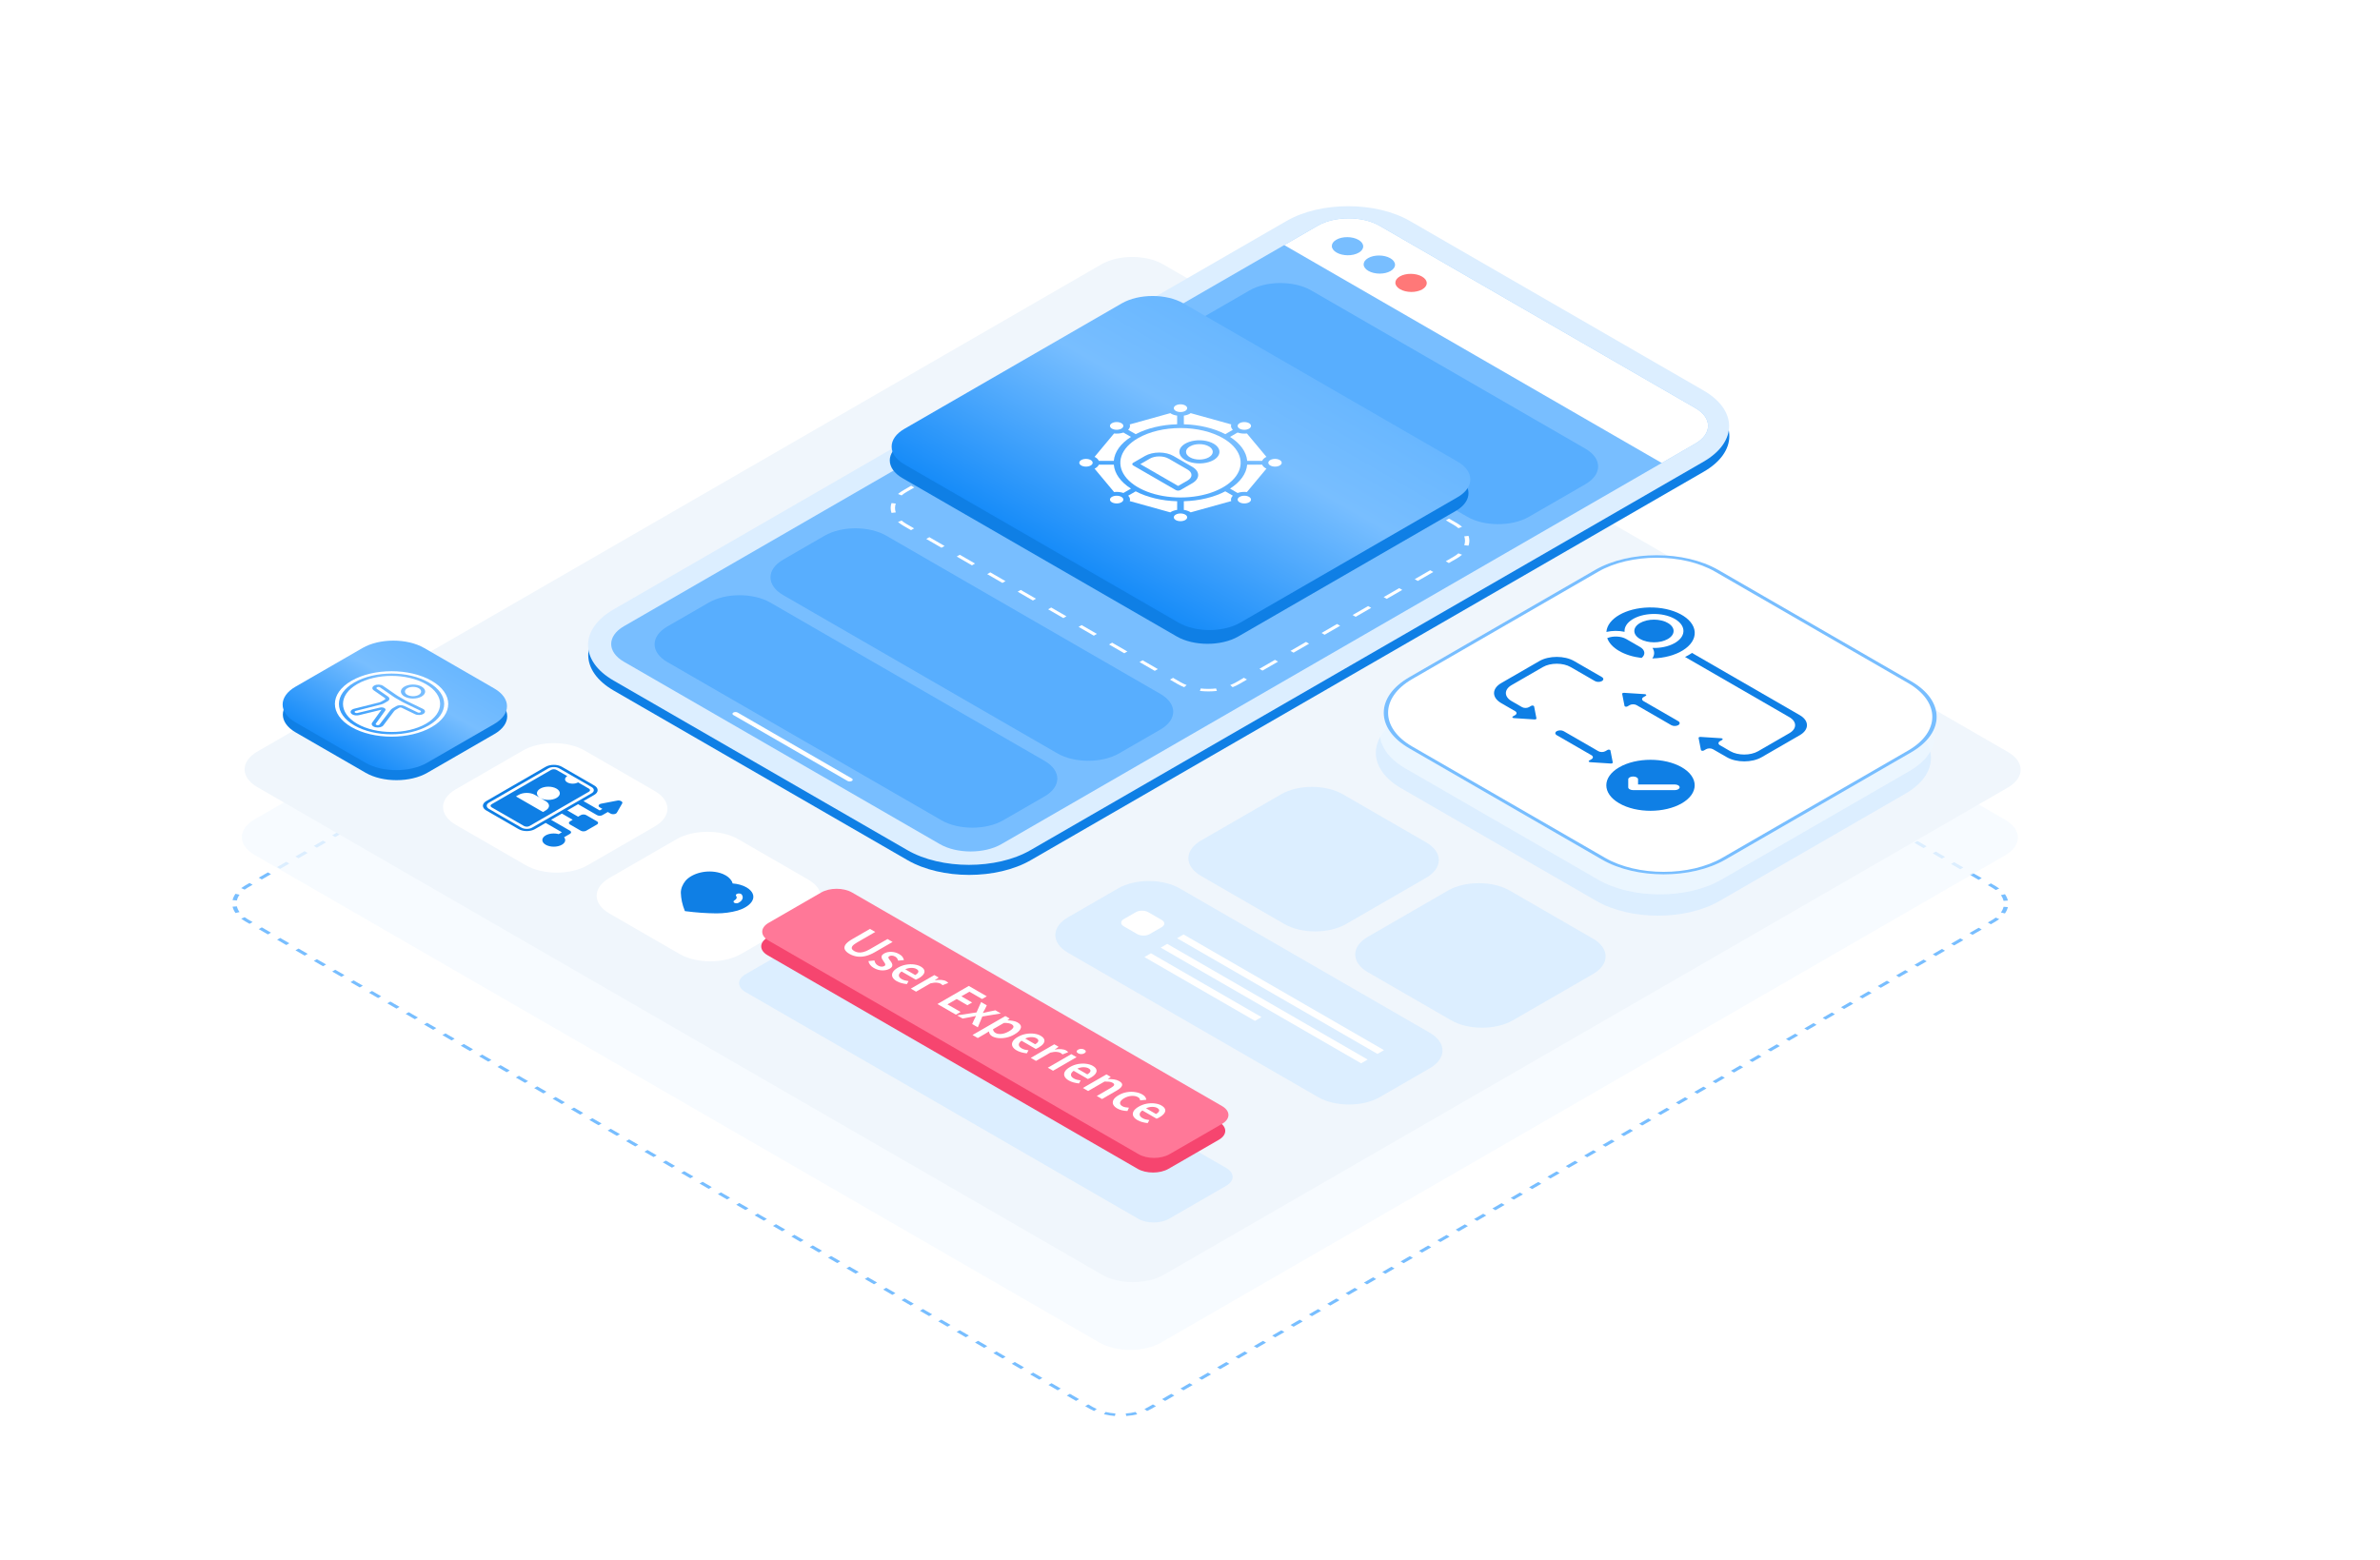 <?xml version="1.0" encoding="UTF-8"?> <svg xmlns="http://www.w3.org/2000/svg" width="360" height="236" viewBox="0 0 360 236" fill="none"><path d="M174.159 213.146C171.586 214.632 167.414 214.632 164.841 213.146L37.052 139.367C34.479 137.882 34.479 135.473 37.052 133.987L164.731 60.272C167.304 58.786 171.477 58.786 174.05 60.272L301.838 134.05C304.411 135.536 304.411 137.945 301.838 139.431L174.159 213.146Z" fill="white" fill-opacity="0.3"></path><path fill-rule="evenodd" clip-rule="evenodd" d="M302.407 134.424L301.885 134.656C301.729 134.539 301.558 134.427 301.372 134.319L300.678 133.918L301.144 133.649L301.838 134.05C302.044 134.169 302.234 134.295 302.407 134.424ZM174.744 60.673L174.278 60.942L173.584 60.541C173.398 60.433 173.203 60.335 173 60.245L173.402 59.943C173.627 60.043 173.844 60.153 174.05 60.272L174.744 60.673ZM171.913 59.446L171.661 59.798C171.179 59.683 170.676 59.606 170.165 59.567L170.251 59.19C170.818 59.233 171.377 59.318 171.913 59.446ZM168.53 59.19L168.616 59.567C168.105 59.606 167.602 59.683 167.12 59.798L166.868 59.446C167.404 59.318 167.963 59.233 168.53 59.19ZM37.746 133.587L38.212 133.856L37.518 134.256C37.332 134.364 37.161 134.476 37.005 134.593L36.483 134.361C36.656 134.231 36.846 134.106 37.052 133.987L37.746 133.587ZM35.622 135.221L36.231 135.366C36.032 135.645 35.899 135.935 35.832 136.23L35.178 136.181C35.253 135.853 35.401 135.53 35.622 135.221ZM35.178 137.174L35.832 137.124C35.899 137.419 36.032 137.71 36.231 137.988L35.622 138.133C35.401 137.824 35.253 137.501 35.178 137.174ZM164.146 212.745L164.841 213.146C165.047 213.265 165.263 213.374 165.489 213.474L165.89 213.173C165.688 213.083 165.493 212.984 165.307 212.877L164.612 212.476L164.146 212.745ZM166.978 213.971L167.23 213.62C167.712 213.735 168.215 213.812 168.725 213.851L168.64 214.228C168.073 214.185 167.514 214.099 166.978 213.971ZM170.36 214.228L170.275 213.851C170.785 213.812 171.288 213.735 171.77 213.62L172.022 213.971C171.486 214.099 170.927 214.185 170.36 214.228ZM301.144 139.831L300.678 139.562L301.372 139.162C301.558 139.054 301.729 138.941 301.885 138.824L302.407 139.056C302.234 139.186 302.044 139.311 301.838 139.431L301.144 139.831ZM303.268 138.197L302.659 138.051C302.859 137.773 302.992 137.482 303.059 137.188L303.712 137.237C303.638 137.564 303.49 137.887 303.268 138.197ZM303.268 135.284L302.659 135.43C302.859 135.708 302.992 135.998 303.059 136.293L303.712 136.244C303.638 135.916 303.49 135.594 303.268 135.284ZM299.756 140.632L299.29 140.363L297.903 141.165L298.369 141.434L299.756 140.632ZM296.981 142.235L296.515 141.966L295.127 142.767L295.593 143.036L296.981 142.235ZM294.205 143.837L293.739 143.568L292.351 144.37L292.817 144.639L294.205 143.837ZM291.429 145.44L290.964 145.171L289.576 145.972L290.042 146.241L291.429 145.44ZM288.654 147.042L288.188 146.773L286.8 147.575L287.266 147.844L288.654 147.042ZM285.878 148.645L285.412 148.376L284.024 149.177L284.49 149.446L285.878 148.645ZM283.103 150.247L282.637 149.978L281.249 150.78L281.715 151.049L283.103 150.247ZM280.327 151.85L279.861 151.581L278.473 152.382L278.939 152.651L280.327 151.85ZM277.551 153.452L277.085 153.183L275.698 153.985L276.164 154.254L277.551 153.452ZM274.776 155.055L274.31 154.786L272.922 155.587L273.388 155.856L274.776 155.055ZM272 156.657L271.534 156.388L270.146 157.19L270.612 157.459L272 156.657ZM269.224 158.26L268.759 157.991L267.371 158.792L267.837 159.061L269.224 158.26ZM266.449 159.862L265.983 159.593L264.595 160.395L265.061 160.664L266.449 159.862ZM263.673 161.465L263.207 161.196L261.819 161.997L262.285 162.266L263.673 161.465ZM260.898 163.068L260.432 162.799L259.044 163.6L259.51 163.869L260.898 163.068ZM258.122 164.67L257.656 164.401L256.268 165.202L256.734 165.471L258.122 164.67ZM255.346 166.273L254.88 166.004L253.493 166.805L253.959 167.074L255.346 166.273ZM252.571 167.875L252.105 167.606L250.717 168.407L251.183 168.676L252.571 167.875ZM249.795 169.478L249.329 169.209L247.941 170.01L248.407 170.279L249.795 169.478ZM247.019 171.08L246.554 170.811L245.166 171.612L245.632 171.881L247.019 171.08ZM244.244 172.683L243.778 172.414L242.39 173.215L242.856 173.484L244.244 172.683ZM241.468 174.285L241.002 174.016L239.614 174.817L240.08 175.086L241.468 174.285ZM238.693 175.888L238.227 175.619L236.839 176.42L237.305 176.689L238.693 175.888ZM235.917 177.49L235.451 177.221L234.063 178.022L234.529 178.291L235.917 177.49ZM233.141 179.093L232.675 178.824L231.288 179.625L231.754 179.894L233.141 179.093ZM230.366 180.695L229.9 180.426L228.512 181.227L228.978 181.496L230.366 180.695ZM227.59 182.298L227.124 182.029L225.736 182.83L226.202 183.099L227.59 182.298ZM224.814 183.9L224.349 183.631L222.961 184.432L223.427 184.701L224.814 183.9ZM222.039 185.503L221.573 185.234L220.185 186.035L220.651 186.304L222.039 185.503ZM219.263 187.105L218.797 186.836L217.409 187.637L217.875 187.906L219.263 187.105ZM216.488 188.708L216.022 188.439L214.634 189.24L215.1 189.509L216.488 188.708ZM213.712 190.31L213.246 190.041L211.858 190.842L212.324 191.111L213.712 190.31ZM210.936 191.913L210.47 191.644L209.083 192.445L209.548 192.714L210.936 191.913ZM208.161 193.515L207.695 193.246L206.307 194.047L206.773 194.316L208.161 193.515ZM205.385 195.118L204.919 194.849L203.531 195.65L203.997 195.919L205.385 195.118ZM202.609 196.72L202.143 196.451L200.756 197.252L201.222 197.521L202.609 196.72ZM199.834 198.323L199.368 198.054L197.98 198.855L198.446 199.124L199.834 198.323ZM197.058 199.925L196.592 199.656L195.204 200.457L195.67 200.726L197.058 199.925ZM194.283 201.528L193.817 201.259L192.429 202.06L192.895 202.329L194.283 201.528ZM191.507 203.13L191.041 202.861L189.653 203.662L190.119 203.931L191.507 203.13ZM188.731 204.733L188.265 204.464L186.878 205.265L187.343 205.534L188.731 204.733ZM185.956 206.335L185.49 206.066L184.102 206.868L184.568 207.137L185.956 206.335ZM183.18 207.938L182.714 207.669L181.326 208.47L181.792 208.739L183.18 207.938ZM180.404 209.54L179.938 209.271L178.551 210.073L179.017 210.342L180.404 209.54ZM177.629 211.143L177.163 210.874L175.775 211.675L176.241 211.944L177.629 211.143ZM174.853 212.745L174.387 212.476L173.693 212.877C173.507 212.984 173.312 213.083 173.11 213.173L173.511 213.474C173.737 213.374 173.953 213.265 174.159 213.146L174.853 212.745ZM162.757 211.943L163.223 211.674L161.834 210.872L161.368 211.141L162.757 211.943ZM159.979 210.339L160.445 210.07L159.056 209.268L158.59 209.537L159.979 210.339ZM157.201 208.735L157.667 208.466L156.278 207.664L155.812 207.933L157.201 208.735ZM154.423 207.131L154.889 206.862L153.5 206.06L153.034 206.329L154.423 207.131ZM151.645 205.527L152.111 205.258L150.722 204.456L150.256 204.725L151.645 205.527ZM148.867 203.924L149.333 203.655L147.944 202.853L147.478 203.122L148.867 203.924ZM146.089 202.32L146.555 202.051L145.166 201.249L144.7 201.518L146.089 202.32ZM143.311 200.716L143.777 200.447L142.388 199.645L141.922 199.914L143.311 200.716ZM140.533 199.112L140.999 198.843L139.61 198.041L139.144 198.31L140.533 199.112ZM137.755 197.508L138.221 197.239L136.832 196.437L136.366 196.706L137.755 197.508ZM134.977 195.904L135.443 195.635L134.054 194.833L133.588 195.102L134.977 195.904ZM132.199 194.3L132.665 194.031L131.276 193.229L130.81 193.498L132.199 194.3ZM129.421 192.696L129.887 192.427L128.498 191.625L128.032 191.894L129.421 192.696ZM126.643 191.092L127.109 190.823L125.72 190.022L125.254 190.291L126.643 191.092ZM123.865 189.489L124.331 189.22L122.942 188.418L122.476 188.687L123.865 189.489ZM121.087 187.885L121.553 187.616L120.164 186.814L119.698 187.083L121.087 187.885ZM118.309 186.281L118.775 186.012L117.386 185.21L116.92 185.479L118.309 186.281ZM115.531 184.677L115.997 184.408L114.608 183.606L114.142 183.875L115.531 184.677ZM112.753 183.073L113.219 182.804L111.83 182.002L111.364 182.271L112.753 183.073ZM109.975 181.469L110.441 181.2L109.052 180.398L108.586 180.667L109.975 181.469ZM107.197 179.865L107.663 179.596L106.274 178.794L105.808 179.063L107.197 179.865ZM104.419 178.261L104.885 177.992L103.496 177.19L103.03 177.459L104.419 178.261ZM101.641 176.658L102.107 176.389L100.718 175.587L100.252 175.856L101.641 176.658ZM98.863 175.054L99.329 174.785L97.94 173.983L97.474 174.252L98.863 175.054ZM96.085 173.45L96.551 173.181L95.162 172.379L94.696 172.648L96.085 173.45ZM93.307 171.846L93.773 171.577L92.384 170.775L91.918 171.044L93.307 171.846ZM90.529 170.242L90.995 169.973L89.606 169.171L89.14 169.44L90.529 170.242ZM87.751 168.638L88.217 168.369L86.828 167.567L86.362 167.836L87.751 168.638ZM84.973 167.034L85.439 166.765L84.05 165.963L83.584 166.232L84.973 167.034ZM82.195 165.43L82.661 165.161L81.272 164.359L80.806 164.628L82.195 165.43ZM79.417 163.826L79.883 163.557L78.494 162.756L78.028 163.025L79.417 163.826ZM76.639 162.223L77.105 161.954L75.716 161.152L75.25 161.421L76.639 162.223ZM73.861 160.619L74.327 160.35L72.938 159.548L72.472 159.817L73.861 160.619ZM71.083 159.015L71.549 158.746L70.16 157.944L69.694 158.213L71.083 159.015ZM68.305 157.411L68.771 157.142L67.382 156.34L66.916 156.609L68.305 157.411ZM65.527 155.807L65.993 155.538L64.604 154.736L64.138 155.005L65.527 155.807ZM62.749 154.203L63.215 153.934L61.826 153.132L61.36 153.401L62.749 154.203ZM59.971 152.599L60.437 152.33L59.048 151.528L58.582 151.797L59.971 152.599ZM57.193 150.995L57.659 150.726L56.27 149.925L55.804 150.194L57.193 150.995ZM54.415 149.392L54.881 149.123L53.492 148.321L53.026 148.59L54.415 149.392ZM51.637 147.788L52.103 147.519L50.714 146.717L50.248 146.986L51.637 147.788ZM48.859 146.184L49.325 145.915L47.936 145.113L47.47 145.382L48.859 146.184ZM46.081 144.58L46.547 144.311L45.158 143.509L44.692 143.778L46.081 144.58ZM43.303 142.976L43.769 142.707L42.38 141.905L41.914 142.174L43.303 142.976ZM40.525 141.372L40.991 141.103L39.602 140.301L39.136 140.57L40.525 141.372ZM37.747 139.768L38.213 139.499L37.518 139.098C37.332 138.991 37.161 138.878 37.005 138.761L36.483 138.993C36.656 139.123 36.846 139.248 37.052 139.367L37.747 139.768ZM39.134 132.785L39.6 133.054L40.988 132.253L40.522 131.984L39.134 132.785ZM41.91 131.183L42.376 131.452L43.764 130.651L43.298 130.382L41.91 131.183ZM44.685 129.58L45.151 129.849L46.539 129.048L46.073 128.779L44.685 129.58ZM47.461 127.978L47.927 128.247L49.315 127.446L48.849 127.176L47.461 127.978ZM50.237 126.375L50.703 126.644L52.09 125.843L51.624 125.574L50.237 126.375ZM53.012 124.773L53.478 125.042L54.866 124.24L54.4 123.971L53.012 124.773ZM55.788 123.17L56.254 123.439L57.642 122.638L57.176 122.369L55.788 123.17ZM58.563 121.568L59.029 121.837L60.417 121.035L59.951 120.766L58.563 121.568ZM61.339 119.965L61.805 120.234L63.193 119.433L62.727 119.164L61.339 119.965ZM64.115 118.363L64.581 118.632L65.969 117.83L65.503 117.561L64.115 118.363ZM66.89 116.76L67.356 117.029L68.744 116.228L68.278 115.959L66.89 116.76ZM69.666 115.158L70.132 115.427L71.52 114.625L71.054 114.356L69.666 115.158ZM72.442 113.555L72.908 113.824L74.295 113.023L73.829 112.754L72.442 113.555ZM75.217 111.953L75.683 112.222L77.071 111.42L76.605 111.151L75.217 111.953ZM77.993 110.35L78.459 110.619L79.847 109.818L79.381 109.549L77.993 110.35ZM80.769 108.748L81.234 109.017L82.622 108.215L82.156 107.946L80.769 108.748ZM83.544 107.145L84.01 107.414L85.398 106.613L84.932 106.344L83.544 107.145ZM86.32 105.543L86.786 105.812L88.174 105.01L87.708 104.741L86.32 105.543ZM89.095 103.94L89.561 104.209L90.949 103.408L90.483 103.139L89.095 103.94ZM91.871 102.338L92.337 102.607L93.725 101.805L93.259 101.536L91.871 102.338ZM94.647 100.735L95.113 101.004L96.5 100.203L96.034 99.934L94.647 100.735ZM97.422 99.133L97.888 99.402L99.276 98.6L98.81 98.331L97.422 99.133ZM100.198 97.53L100.664 97.799L102.052 96.998L101.586 96.729L100.198 97.53ZM102.974 95.928L103.439 96.197L104.827 95.395L104.361 95.126L102.974 95.928ZM105.749 94.325L106.215 94.594L107.603 93.793L107.137 93.524L105.749 94.325ZM108.525 92.723L108.991 92.992L110.379 92.19L109.913 91.921L108.525 92.723ZM111.3 91.12L111.766 91.389L113.154 90.588L112.688 90.319L111.3 91.12ZM114.076 89.517L114.542 89.787L115.93 88.985L115.464 88.716L114.076 89.517ZM116.852 87.915L117.318 88.184L118.705 87.383L118.239 87.114L116.852 87.915ZM119.627 86.312L120.093 86.582L121.481 85.78L121.015 85.511L119.627 86.312ZM122.403 84.71L122.869 84.979L124.257 84.178L123.791 83.909L122.403 84.71ZM125.179 83.108L125.644 83.376L127.032 82.575L126.566 82.306L125.179 83.108ZM127.954 81.505L128.42 81.774L129.808 80.973L129.342 80.704L127.954 81.505ZM130.73 79.903L131.196 80.171L132.584 79.37L132.118 79.101L130.73 79.903ZM133.505 78.3L133.971 78.569L135.359 77.768L134.893 77.499L133.505 78.3ZM136.281 76.698L136.747 76.966L138.135 76.165L137.669 75.896L136.281 76.698ZM139.057 75.095L139.523 75.364L140.91 74.563L140.445 74.294L139.057 75.095ZM141.832 73.493L142.298 73.761L143.686 72.96L143.22 72.691L141.832 73.493ZM144.608 71.89L145.074 72.159L146.462 71.358L145.996 71.089L144.608 71.89ZM147.384 70.287L147.85 70.556L149.237 69.755L148.771 69.486L147.384 70.287ZM150.159 68.685L150.625 68.954L152.013 68.153L151.547 67.884L150.159 68.685ZM152.935 67.082L153.401 67.351L154.789 66.55L154.323 66.281L152.935 67.082ZM155.71 65.48L156.176 65.749L157.564 64.948L157.098 64.679L155.71 65.48ZM158.486 63.877L158.952 64.146L160.34 63.345L159.874 63.076L158.486 63.877ZM161.262 62.275L161.728 62.544L163.115 61.743L162.65 61.474L161.262 62.275ZM164.037 60.672L164.503 60.941L165.197 60.541C165.383 60.433 165.578 60.335 165.781 60.245L165.379 59.943C165.154 60.043 164.937 60.153 164.731 60.272L164.037 60.672ZM176.133 61.475L175.667 61.744L177.056 62.546L177.522 62.277L176.133 61.475ZM178.911 63.079L178.445 63.348L179.834 64.15L180.3 63.88L178.911 63.079ZM181.689 64.683L181.223 64.951L182.612 65.753L183.078 65.484L181.689 64.683ZM184.467 66.286L184.001 66.555L185.39 67.357L185.856 67.088L184.467 66.286ZM187.245 67.89L186.779 68.159L188.168 68.961L188.634 68.692L187.245 67.89ZM190.023 69.494L189.557 69.763L190.946 70.565L191.412 70.296L190.023 69.494ZM192.801 71.098L192.335 71.367L193.724 72.169L194.19 71.9L192.801 71.098ZM195.579 72.702L195.113 72.971L196.502 73.773L196.968 73.504L195.579 72.702ZM198.357 74.306L197.891 74.575L199.28 75.377L199.746 75.108L198.357 74.306ZM201.135 75.91L200.669 76.179L202.058 76.981L202.524 76.712L201.135 75.91ZM203.913 77.513L203.447 77.782L204.836 78.585L205.302 78.316L203.913 77.513ZM206.691 79.117L206.225 79.386L207.614 80.188L208.08 79.919L206.691 79.117ZM209.469 80.721L209.003 80.99L210.392 81.792L210.858 81.523L209.469 80.721ZM212.247 82.325L211.781 82.594L213.17 83.396L213.636 83.127L212.247 82.325ZM215.025 83.929L214.559 84.198L215.948 85L216.414 84.731L215.025 83.929ZM217.803 85.533L217.337 85.802L218.726 86.604L219.192 86.335L217.803 85.533ZM220.581 87.137L220.115 87.406L221.504 88.208L221.97 87.939L220.581 87.137ZM223.359 88.741L222.893 89.01L224.282 89.812L224.748 89.543L223.359 88.741ZM226.137 90.345L225.671 90.614L227.06 91.415L227.526 91.147L226.137 90.345ZM228.915 91.948L228.45 92.218L229.839 93.019L230.304 92.75L228.915 91.948ZM231.693 93.552L231.228 93.821L232.617 94.623L233.082 94.354L231.693 93.552ZM234.471 95.156L234.006 95.425L235.395 96.227L235.86 95.958L234.471 95.156ZM237.249 96.76L236.784 97.029L238.173 97.831L238.638 97.562L237.249 96.76ZM240.027 98.364L239.562 98.633L240.951 99.435L241.416 99.166L240.027 98.364ZM242.805 99.968L242.34 100.237L243.729 101.039L244.194 100.77L242.805 99.968ZM245.583 101.572L245.118 101.841L246.507 102.643L246.972 102.374L245.583 101.572ZM248.361 103.176L247.896 103.445L249.285 104.247L249.75 103.978L248.361 103.176ZM251.139 104.78L250.674 105.049L252.063 105.85L252.528 105.581L251.139 104.78ZM253.917 106.383L253.452 106.652L254.841 107.454L255.306 107.185L253.917 106.383ZM256.695 107.987L256.23 108.256L257.619 109.058L258.084 108.789L256.695 107.987ZM259.473 109.591L259.008 109.86L260.397 110.662L260.862 110.393L259.473 109.591ZM262.251 111.195L261.786 111.464L263.175 112.266L263.64 111.997L262.251 111.195ZM265.029 112.799L264.564 113.068L265.953 113.87L266.418 113.601L265.029 112.799ZM267.807 114.403L267.342 114.672L268.731 115.474L269.196 115.205L267.807 114.403ZM270.585 116.007L270.12 116.276L271.509 117.078L271.974 116.809L270.585 116.007ZM273.363 117.611L272.898 117.88L274.287 118.682L274.752 118.413L273.363 117.611ZM276.141 119.214L275.676 119.483L277.065 120.285L277.53 120.016L276.141 119.214ZM278.919 120.818L278.454 121.087L279.843 121.889L280.308 121.62L278.919 120.818ZM281.697 122.422L281.232 122.691L282.621 123.493L283.086 123.224L281.697 122.422ZM284.475 124.026L284.01 124.295L285.399 125.097L285.864 124.828L284.475 124.026ZM287.253 125.63L286.788 125.899L288.177 126.701L288.642 126.432L287.253 125.63ZM290.031 127.234L289.566 127.503L290.955 128.305L291.42 128.036L290.031 127.234ZM292.809 128.838L292.344 129.107L293.733 129.909L294.198 129.64L292.809 128.838ZM295.587 130.442L295.122 130.711L296.511 131.513L296.976 131.244L295.587 130.442ZM298.365 132.046L297.9 132.315L299.289 133.116L299.755 132.847L298.365 132.046Z" fill="#78BEFF"></path><path d="M175.62 203.12C173.047 204.606 168.875 204.606 166.302 203.12L38.513 129.342C35.94 127.856 35.94 125.447 38.513 123.962L166.192 50.246C168.765 48.761 172.937 48.761 175.511 50.246L303.299 124.025C305.872 125.511 305.872 127.919 303.299 129.405L175.62 203.12Z" fill="#F5FAFF" fill-opacity="0.8"></path><path d="M176.034 192.863C173.461 194.348 169.289 194.348 166.716 192.863L38.927 119.084C36.354 117.598 36.354 115.19 38.927 113.704L166.606 39.989C169.179 38.503 173.352 38.503 175.925 39.989L303.713 113.767C306.286 115.253 306.286 117.662 303.713 119.147L176.034 192.863Z" fill="#F0F6FC"></path><g filter="url(#filter0_b_15098_58550)"><path d="M79.106 113.546C81.68 112.06 85.852 112.06 88.425 113.546L99.025 119.665C101.598 121.151 101.598 123.56 99.025 125.046L88.865 130.911C86.292 132.397 82.12 132.397 79.547 130.911L68.947 124.791C66.373 123.306 66.373 120.897 68.947 119.411L79.106 113.546Z" fill="white"></path></g><g filter="url(#filter1_b_15098_58550)"><path d="M102.341 126.96C104.914 125.474 109.086 125.474 111.659 126.96L122.259 133.08C124.833 134.565 124.833 136.974 122.259 138.46L112.1 144.325C109.526 145.811 105.354 145.811 102.781 144.325L92.181 138.205C89.608 136.72 89.608 134.311 92.181 132.825L102.341 126.96Z" fill="white"></path></g><g filter="url(#filter2_b_15098_58550)"><path d="M54.872 99.553C57.445 98.068 61.617 98.068 64.191 99.553L74.791 105.673C77.364 107.159 77.364 109.568 74.791 111.053L64.631 116.919C62.058 118.405 57.886 118.405 55.312 116.919L44.712 110.799C42.139 109.313 42.139 106.905 44.712 105.419L54.872 99.553Z" fill="#0F7FE5"></path></g><g filter="url(#filter3_b_15098_58550)"><path d="M54.841 98.036C57.414 96.55 61.586 96.55 64.159 98.036L74.759 104.156C77.333 105.641 77.333 108.05 74.759 109.536L64.6 115.402C62.026 116.887 57.854 116.887 55.281 115.402L44.681 109.282C42.108 107.796 42.108 105.387 44.681 103.901L54.841 98.036Z" fill="url(#paint0_linear_15098_58550)"></path></g><g filter="url(#filter4_b_15098_58550)"><path d="M194.642 34.945C199.789 31.973 208.133 31.973 213.28 34.945L257.718 60.601C262.865 63.572 262.865 68.39 257.718 71.361L155.915 130.138C150.768 133.109 142.424 133.109 137.277 130.138L92.839 104.481C87.692 101.51 87.692 96.692 92.839 93.721L194.642 34.945Z" fill="#0F7FE5"></path></g><g filter="url(#filter5_b_15098_58550)"><path d="M194.611 33.425C199.758 30.454 208.102 30.454 213.248 33.425L257.687 59.082C262.833 62.053 262.833 66.871 257.687 69.842L155.883 128.618C150.737 131.59 142.393 131.59 137.246 128.618L92.808 102.962C87.661 99.99 87.661 95.173 92.808 92.201L194.611 33.425Z" fill="#DCEEFF"></path></g><g filter="url(#filter6_b_15098_58550)"><path d="M199.333 34.145C201.906 32.66 206.078 32.66 208.652 34.145L256.433 61.732C259.006 63.218 259.006 65.626 256.433 67.112L151.479 127.707C148.906 129.193 144.734 129.193 142.16 127.707L94.379 100.121C91.805 98.635 91.805 96.226 94.379 94.74L199.333 34.145Z" fill="#78BEFF"></path></g><g filter="url(#filter7_b_15098_58550)"><path d="M199.333 34.145C201.906 32.66 206.078 32.66 208.652 34.145L256.433 61.732C259.006 63.218 259.006 65.626 256.433 67.112L251.353 70.045L194.253 37.078L199.333 34.145Z" fill="white"></path></g><g filter="url(#filter8_b_15098_58550)"><path d="M189.013 43.934C191.586 42.449 195.758 42.449 198.331 43.934L239.805 67.879C242.378 69.365 242.378 71.774 239.805 73.259L231.269 78.188C228.695 79.674 224.523 79.674 221.95 78.188L180.476 54.243C177.903 52.757 177.903 50.348 180.476 48.863L189.013 43.934Z" fill="#58AEFE"></path></g><g filter="url(#filter9_b_15098_58550)"><path d="M169.536 55.178C172.109 53.693 176.281 53.693 178.855 55.178L220.329 79.123C222.902 80.609 222.902 83.018 220.329 84.504L187.444 103.489C184.871 104.975 180.699 104.975 178.126 103.489L136.652 79.544C134.078 78.059 134.078 75.65 136.652 74.164L169.536 55.178Z" fill="#78BEFF"></path></g><g filter="url(#filter10_b_15098_58550)"><path fill-rule="evenodd" clip-rule="evenodd" d="M135.831 78.968L136.379 78.756C136.591 78.939 136.837 79.113 137.118 79.275L138.27 79.94L137.804 80.209L136.652 79.544C136.34 79.365 136.067 79.171 135.831 78.968ZM176.974 102.824L177.44 102.555L178.592 103.22C178.872 103.382 179.174 103.524 179.49 103.647L179.124 103.963C178.771 103.827 178.437 103.669 178.126 103.489L176.974 102.824ZM181.499 104.531L181.627 104.158C182.391 104.245 183.179 104.245 183.943 104.158L184.071 104.531C183.222 104.628 182.348 104.628 181.499 104.531ZM219.154 85.182L218.688 84.912L219.863 84.234C220.143 84.072 220.39 83.898 220.602 83.716L221.149 83.927C220.913 84.131 220.64 84.324 220.329 84.504L219.154 85.182ZM222.133 82.556L221.486 82.482C221.637 82.041 221.637 81.586 221.486 81.145L222.133 81.071C222.301 81.561 222.301 82.066 222.133 82.556ZM180.007 55.843L178.855 55.178C178.543 54.999 178.209 54.841 177.857 54.705L177.49 55.021C177.807 55.143 178.108 55.285 178.389 55.447L179.541 56.112L180.007 55.843ZM175.481 54.137L175.353 54.51C174.589 54.423 173.801 54.423 173.038 54.51L172.91 54.137C173.758 54.04 174.633 54.04 175.481 54.137ZM137.826 73.486L138.292 73.755L137.118 74.433C136.837 74.595 136.591 74.769 136.379 74.952L135.831 74.74C136.067 74.537 136.34 74.344 136.652 74.164L137.826 73.486ZM134.848 76.112L135.494 76.186C135.343 76.627 135.343 77.082 135.494 77.523L134.848 77.597C134.68 77.107 134.68 76.602 134.848 76.112ZM140.175 72.13L140.641 72.399L142.99 71.043L142.524 70.774L140.175 72.13ZM144.873 69.418L145.339 69.687L147.688 68.331L147.222 68.062L144.873 69.418ZM149.57 66.705L150.036 66.974L152.385 65.618L151.919 65.349L149.57 66.705ZM154.268 63.993L154.734 64.262L157.083 62.906L156.617 62.637L154.268 63.993ZM158.966 61.281L159.432 61.55L161.781 60.194L161.315 59.925L158.966 61.281ZM163.664 58.569L164.13 58.838L166.479 57.481L166.013 57.212L163.664 58.569ZM168.362 55.856L168.827 56.125L170.002 55.447C170.283 55.285 170.584 55.143 170.901 55.021L170.534 54.705C170.182 54.841 169.847 54.999 169.536 55.178L168.362 55.856ZM182.311 57.174L181.845 57.443L184.149 58.773L184.615 58.504L182.311 57.174ZM186.919 59.834L186.453 60.103L188.757 61.434L189.223 61.165L186.919 59.834ZM191.527 62.495L191.061 62.764L193.365 64.094L193.831 63.825L191.527 62.495ZM196.135 65.155L195.67 65.424L197.974 66.755L198.44 66.486L196.135 65.155ZM200.744 67.816L200.278 68.085L202.582 69.415L203.048 69.146L200.744 67.816ZM205.352 70.477L204.886 70.746L207.19 72.076L207.656 71.807L205.352 70.477ZM209.96 73.137L209.494 73.406L211.798 74.736L212.264 74.467L209.96 73.137ZM214.568 75.798L214.102 76.067L216.407 77.397L216.872 77.128L214.568 75.798ZM219.177 78.458L218.711 78.727L219.863 79.392C220.143 79.554 220.39 79.728 220.602 79.911L221.149 79.7C220.913 79.496 220.64 79.303 220.329 79.123L219.177 78.458ZM216.805 86.538L216.339 86.269L213.99 87.625L214.456 87.894L216.805 86.538ZM212.108 89.25L211.642 88.981L209.293 90.337L209.759 90.606L212.108 89.25ZM207.41 91.962L206.944 91.693L204.595 93.049L205.061 93.318L207.41 91.962ZM202.712 94.674L202.246 94.405L199.897 95.762L200.363 96.031L202.712 94.674ZM198.014 97.387L197.548 97.118L195.199 98.474L195.665 98.743L198.014 97.387ZM193.316 100.099L192.851 99.83L190.502 101.186L190.968 101.455L193.316 100.099ZM188.619 102.811L188.153 102.542L186.978 103.22C186.698 103.382 186.396 103.524 186.08 103.647L186.446 103.963C186.799 103.827 187.133 103.669 187.444 103.489L188.619 102.811ZM174.669 101.494L175.135 101.225L172.831 99.895L172.365 100.164L174.669 101.494ZM170.061 98.833L170.527 98.564L168.223 97.234L167.757 97.503L170.061 98.833ZM165.453 96.173L165.919 95.904L163.615 94.573L163.149 94.843L165.453 96.173ZM160.845 93.512L161.311 93.243L159.007 91.913L158.541 92.182L160.845 93.512ZM156.237 90.852L156.703 90.583L154.398 89.252L153.932 89.521L156.237 90.852ZM151.628 88.191L152.094 87.922L149.79 86.592L149.324 86.861L151.628 88.191ZM147.02 85.531L147.486 85.261L145.182 83.931L144.716 84.2L147.02 85.531ZM142.412 82.87L142.878 82.601L140.574 81.271L140.108 81.54L142.412 82.87Z" fill="white"></path></g><g filter="url(#filter11_b_15098_58550)"><path d="M169.403 47.979C171.976 46.493 176.149 46.493 178.722 47.979L220.196 71.924C222.769 73.41 222.769 75.819 220.196 77.304L187.311 96.29C184.738 97.776 180.566 97.776 177.993 96.29L136.519 72.345C133.946 70.859 133.946 68.451 136.519 66.965L169.403 47.979Z" fill="#0F7FE5"></path></g><g filter="url(#filter12_b_15098_58550)"><path d="M169.684 45.895C172.258 44.41 176.43 44.41 179.003 45.895L220.477 69.84C223.05 71.326 223.05 73.735 220.477 75.22L187.593 94.206C185.019 95.692 180.847 95.692 178.274 94.206L136.8 70.261C134.227 68.775 134.227 66.367 136.8 64.881L169.684 45.895Z" fill="url(#paint1_linear_15098_58550)"></path></g><path d="M205.524 38.228C204.607 38.758 203.104 38.748 202.167 38.207C201.23 37.666 201.213 36.798 202.129 36.269C203.046 35.74 204.549 35.749 205.486 36.29C206.424 36.832 206.44 37.699 205.524 38.228Z" fill="#78BEFF"></path><path d="M210.336 41.006C209.42 41.535 207.917 41.525 206.979 40.984C206.042 40.443 206.025 39.575 206.942 39.046C207.858 38.517 209.361 38.527 210.299 39.068C211.236 39.609 211.253 40.477 210.336 41.006Z" fill="#78BEFF"></path><path d="M215.133 43.779C214.217 44.309 212.714 44.299 211.776 43.758C210.839 43.217 210.822 42.349 211.739 41.82C212.655 41.29 214.158 41.3 215.096 41.841C216.033 42.382 216.05 43.25 215.133 43.779Z" fill="#FF7878"></path><path d="M124.739 81.044C127.312 79.558 131.484 79.558 134.058 81.044L175.532 104.989C178.105 106.474 178.105 108.883 175.532 110.369L169.268 113.985C166.694 115.471 162.522 115.471 159.949 113.985L118.475 90.04C115.902 88.555 115.902 86.146 118.475 84.66L124.739 81.044Z" fill="#58AEFE"></path><path d="M107.208 91.167C109.781 89.681 113.953 89.681 116.527 91.167L158.001 115.112C160.574 116.597 160.574 119.006 158.001 120.492L151.737 124.108C149.163 125.594 144.991 125.594 142.418 124.108L100.944 100.163C98.371 98.678 98.371 96.269 100.944 94.783L107.208 91.167Z" fill="#58AEFE"></path><path d="M110.925 107.803C111.105 107.699 111.395 107.699 111.575 107.803L128.852 117.778C129.031 117.881 129.031 118.049 128.852 118.153C128.673 118.256 128.382 118.256 128.203 118.153L110.925 108.178C110.746 108.074 110.746 107.906 110.925 107.803Z" fill="white"></path><g filter="url(#filter13_b_15098_58550)"><path d="M193.794 120.163C196.367 118.677 200.539 118.677 203.112 120.163L215.704 127.433C218.278 128.918 218.278 131.327 215.704 132.813L203.597 139.803C201.024 141.289 196.851 141.289 194.278 139.803L181.686 132.533C179.113 131.047 179.113 128.639 181.686 127.153L193.794 120.163Z" fill="#DCEEFF"></path></g><g filter="url(#filter14_b_15098_58550)"><path d="M219.028 134.729C221.601 133.243 225.774 133.243 228.347 134.729L240.939 141.999C243.512 143.485 243.512 145.894 240.939 147.379L228.831 154.369C226.258 155.855 222.086 155.855 219.513 154.369L206.921 147.1C204.347 145.614 204.347 143.205 206.921 141.719L219.028 134.729Z" fill="#DCEEFF"></path></g><g filter="url(#filter15_b_15098_58550)"><path d="M169.122 134.407C171.695 132.921 175.867 132.921 178.441 134.407L216.263 156.244C218.836 157.729 218.836 160.138 216.263 161.624L208.7 165.99C206.127 167.476 201.955 167.476 199.382 165.99L161.559 144.153C158.986 142.668 158.986 140.259 161.559 138.773L169.122 134.407Z" fill="#DCEEFF"></path></g><path d="M178.039 141.945L208.355 159.448L209.341 158.878L179.026 141.376L178.039 141.945Z" fill="white"></path><path d="M175.57 143.369L205.886 160.872L206.873 160.302L176.557 142.799L175.57 143.369Z" fill="white"></path><path d="M173.102 144.793L189.827 154.45L190.814 153.88L174.088 144.223L173.102 144.793Z" fill="white"></path><path d="M171.81 138.001C172.325 137.704 173.159 137.704 173.674 138.001L175.73 139.188C176.245 139.485 176.245 139.967 175.73 140.264L173.893 141.325C173.379 141.622 172.544 141.622 172.03 141.325L169.973 140.138C169.459 139.84 169.459 139.359 169.973 139.062L171.81 138.001Z" fill="white"></path><g filter="url(#filter16_b_15098_58550)"><path d="M121.413 142.406C122.699 141.663 124.785 141.663 126.072 142.406L185.484 176.707C186.771 177.45 186.771 178.655 185.484 179.397L176.833 184.392C175.547 185.135 173.461 185.135 172.174 184.392L112.762 150.09C111.475 149.347 111.475 148.143 112.762 147.4L121.413 142.406Z" fill="#DCEEFF"></path></g><path d="M240.08 92.284C245.226 89.313 253.571 89.313 258.717 92.284L288.217 109.316C293.363 112.287 293.363 117.105 288.217 120.076L260.106 136.306C254.959 139.277 246.615 139.277 241.469 136.306L211.969 119.274C206.823 116.303 206.823 111.485 211.969 108.514L240.08 92.284Z" fill="#DCEEFF"></path><path d="M241.002 89.072C246.148 86.1 254.492 86.1 259.639 89.072L288.807 105.911C293.953 108.883 293.953 113.7 288.807 116.672L260.371 133.089C255.225 136.06 246.88 136.06 241.734 133.089L212.566 116.249C207.42 113.278 207.42 108.46 212.566 105.489L241.002 89.072Z" fill="#EFF7FF" fill-opacity="0.8"></path><path d="M241.275 86.228C246.422 83.256 254.766 83.256 259.912 86.228L289.08 103.068C294.226 106.039 294.226 110.857 289.08 113.828L260.969 130.058C255.823 133.029 247.479 133.029 242.332 130.058L213.164 113.218C208.018 110.246 208.018 105.429 213.164 102.457L241.275 86.228Z" fill="white"></path><path fill-rule="evenodd" clip-rule="evenodd" d="M288.614 103.337L259.446 86.497C254.557 83.674 246.63 83.674 241.741 86.497L213.63 102.726C208.741 105.549 208.741 110.126 213.63 112.949L242.798 129.789C247.687 132.611 255.614 132.611 260.503 129.789L288.614 113.559C293.503 110.736 293.503 106.159 288.614 103.337ZM259.912 86.228C254.766 83.256 246.422 83.256 241.275 86.228L213.164 102.457C208.018 105.429 208.018 110.246 213.164 113.218L242.332 130.058C247.479 133.029 255.823 133.029 260.969 130.058L289.08 113.828C294.226 110.857 294.226 106.039 289.08 103.068L259.912 86.228Z" fill="#78BEFF"></path><g filter="url(#filter17_b_15098_58550)"><path d="M123.733 137.429C125.019 136.686 127.106 136.686 128.392 137.429L184.367 169.746C185.654 170.489 185.654 171.693 184.367 172.436L176.742 176.839C175.455 177.582 173.369 177.582 172.083 176.839L116.108 144.522C114.821 143.779 114.821 142.574 116.108 141.831L123.733 137.429Z" fill="#F6456F"></path></g><g filter="url(#filter18_b_15098_58550)"><path d="M124.217 135.025C125.504 134.282 127.59 134.282 128.877 135.025L184.851 167.342C186.138 168.085 186.138 169.289 184.851 170.032L176.894 174.626C175.608 175.369 173.521 175.369 172.235 174.626L116.26 142.309C114.973 141.566 114.973 140.362 116.26 139.619L124.217 135.025Z" fill="#FF7898"></path></g><g clip-path="url(#clip0_15098_58550)"><path d="M227.075 106.377L229.175 107.589C229.465 107.757 229.465 108.028 229.175 108.196L228.834 108.393C228.76 108.433 228.736 108.495 228.773 108.549C228.804 108.602 228.886 108.64 228.983 108.644L232.112 108.847C232.256 108.857 232.386 108.798 232.403 108.715C232.406 108.703 232.406 108.691 232.403 108.679L232.051 106.874C232.046 106.817 231.981 106.768 231.887 106.751C231.793 106.729 231.686 106.743 231.616 106.786L231.275 106.983C230.985 107.15 230.515 107.15 230.225 106.983L228.65 106.074C227.49 105.404 227.49 104.318 228.65 103.648L233.376 100.92C234.536 100.25 236.417 100.25 237.577 100.92L241.253 103.042C241.543 103.209 242.013 103.209 242.303 103.042C242.593 102.874 242.593 102.603 242.303 102.435L238.102 100.01C236.651 99.174 234.302 99.174 232.851 100.01L227.075 103.345C225.627 104.183 225.627 105.539 227.075 106.377Z" fill="#0F7FE5"></path><path d="M244.928 98.494C245.852 99.028 247.028 99.393 248.31 99.543C248.942 99.032 248.844 98.333 248.079 97.888L245.978 96.675C245.207 96.233 243.996 96.177 243.112 96.542C243.371 97.282 244.003 97.961 244.928 98.494Z" fill="#0F7FE5"></path><path d="M248.079 96.675C249.239 97.345 251.12 97.345 252.28 96.675C253.44 96.005 253.44 94.92 252.28 94.25C251.12 93.58 249.239 93.58 248.079 94.25C246.919 94.92 246.919 96.005 248.079 96.675Z" fill="#0F7FE5"></path><path d="M245.734 95.589C245.609 94.17 247.501 92.962 249.959 92.89C252.416 92.818 254.509 93.91 254.634 95.329C254.758 96.749 252.866 97.957 250.409 98.029C250.259 98.033 250.109 98.033 249.959 98.029C250.298 98.541 250.288 99.108 249.929 99.616C253.617 99.531 256.489 97.737 256.343 95.607C256.196 93.478 253.088 91.82 249.399 91.904C245.916 91.984 243.124 93.596 242.986 95.607C243.864 95.4 244.847 95.393 245.734 95.589Z" fill="#0F7FE5"></path><path d="M235.474 111.228L240.725 114.259C241.015 114.427 241.015 114.698 240.725 114.866L240.383 115.063C240.31 115.103 240.286 115.165 240.323 115.219C240.353 115.272 240.436 115.31 240.533 115.314L243.662 115.517C243.741 115.522 243.82 115.506 243.875 115.472C243.932 115.44 243.959 115.394 243.949 115.349L243.597 113.544C243.592 113.488 243.527 113.439 243.433 113.421C243.339 113.4 243.232 113.413 243.162 113.456L242.823 113.652C242.533 113.819 242.063 113.819 241.773 113.652L236.524 110.621C236.234 110.454 235.764 110.454 235.474 110.621C235.184 110.789 235.184 111.06 235.474 111.228Z" fill="#0F7FE5"></path><path d="M249 105.114C248.988 105.093 248.968 105.075 248.943 105.059C248.902 105.037 248.849 105.023 248.792 105.02L245.664 104.818C245.52 104.808 245.389 104.867 245.372 104.95C245.37 104.962 245.37 104.974 245.372 104.986L245.724 106.79C245.728 106.847 245.794 106.896 245.888 106.913C245.982 106.935 246.089 106.921 246.159 106.878L246.5 106.681C246.79 106.513 247.261 106.514 247.551 106.681L252.8 109.711C253.09 109.879 253.56 109.879 253.85 109.711C254.14 109.544 254.14 109.273 253.85 109.105L248.599 106.073C248.309 105.906 248.309 105.635 248.599 105.467L248.94 105.27C249.014 105.23 249.038 105.168 249 105.114Z" fill="#0F7FE5"></path><path d="M272.235 108.197L255.93 98.783C255.772 98.892 255.609 98.999 255.431 99.102C255.254 99.204 255.069 99.299 254.879 99.389L270.66 108.5C271.82 109.17 271.82 110.256 270.66 110.926L265.934 113.654C264.774 114.324 262.893 114.324 261.733 113.654L260.157 112.745C259.867 112.577 259.867 112.306 260.157 112.138L260.499 111.941C260.573 111.901 260.597 111.84 260.559 111.785C260.53 111.732 260.447 111.694 260.35 111.69L257.22 111.488C257.076 111.478 256.946 111.538 256.93 111.622C256.928 111.633 256.928 111.644 256.93 111.655L257.282 113.46C257.286 113.517 257.352 113.567 257.446 113.584C257.54 113.605 257.648 113.591 257.717 113.549L258.058 113.352C258.348 113.184 258.818 113.184 259.108 113.352L261.209 114.564C262.66 115.4 265.009 115.4 266.46 114.564L272.236 111.229C273.684 110.392 273.684 109.035 272.235 108.197Z" fill="#0F7FE5"></path><path d="M254.382 116.08C251.772 114.576 247.546 114.575 244.933 116.078L244.927 116.082C242.319 117.59 242.321 120.033 244.933 121.539C247.545 123.045 251.777 123.043 254.385 121.536C256.993 120.028 256.991 117.586 254.382 116.08ZM253.332 119.541L247.031 119.541C246.621 119.541 246.288 119.349 246.288 119.112L246.288 117.899C246.295 117.662 246.633 117.474 247.043 117.478C247.444 117.482 247.766 117.668 247.773 117.899L247.773 118.683L253.332 118.683C253.742 118.687 254.069 118.883 254.062 119.119C254.055 119.35 253.732 119.537 253.332 119.541Z" fill="#0F7FE5"></path></g><g clip-path="url(#clip1_15098_58550)"><path d="M177.847 62.168C178.242 62.396 178.883 62.396 179.278 62.168C179.672 61.94 179.672 61.571 179.278 61.343C178.883 61.114 178.242 61.114 177.847 61.343C177.453 61.571 177.453 61.94 177.847 62.168Z" fill="white"></path><path d="M179.07 64.189C181.397 64.254 183.613 64.783 185.339 65.686L186.481 65.027C186.228 64.782 186.141 64.491 186.235 64.21L180.1 62.505C180.064 62.53 180.035 62.556 179.995 62.58C179.739 62.726 179.419 62.83 179.07 62.88L179.07 64.189Z" fill="white"></path><path d="M187.504 64.852C187.899 65.08 188.539 65.08 188.934 64.852C189.329 64.624 189.329 64.254 188.934 64.026C188.539 63.798 187.899 63.798 187.504 64.026C187.109 64.254 187.109 64.624 187.504 64.852Z" fill="white"></path><path d="M170.644 65.027L171.786 65.686C173.512 64.783 175.728 64.254 178.055 64.189L178.055 62.879C177.705 62.829 177.386 62.726 177.13 62.58C177.09 62.556 177.06 62.529 177.024 62.505L170.89 64.21C170.984 64.491 170.896 64.781 170.644 65.027Z" fill="white"></path><path d="M176.774 69.392C176.395 69.173 175.88 69.05 175.344 69.05C174.807 69.05 174.293 69.173 173.914 69.392L172.484 70.218L178.204 73.52L179.634 72.695C180.013 72.476 180.226 72.179 180.226 71.869C180.226 71.559 180.013 71.262 179.634 71.043L176.774 69.392Z" fill="white"></path><path d="M168.191 64.85C168.586 65.078 169.226 65.078 169.621 64.85C170.016 64.622 170.016 64.252 169.621 64.024C169.226 63.796 168.586 63.796 168.191 64.024C167.796 64.252 167.796 64.622 168.191 64.85Z" fill="white"></path><path d="M192.144 70.424C192.539 70.652 193.18 70.652 193.574 70.424C193.969 70.196 193.969 69.826 193.574 69.598C193.18 69.37 192.539 69.37 192.144 69.598C191.749 69.826 191.749 70.196 192.144 70.424Z" fill="white"></path><path d="M179.992 69.186C180.782 69.642 182.062 69.642 182.852 69.186C183.642 68.73 183.642 67.991 182.852 67.535C182.062 67.079 180.782 67.079 179.992 67.535C179.202 67.991 179.202 68.73 179.992 69.186Z" fill="white"></path><path d="M172.127 66.296C170.854 67.03 169.988 67.966 169.637 68.986C169.285 70.005 169.466 71.061 170.154 72.022C170.843 72.982 172.01 73.802 173.506 74.38C175.003 74.957 176.763 75.265 178.562 75.265C180.362 75.265 182.122 74.957 183.619 74.38C185.115 73.802 186.282 72.982 186.971 72.022C187.659 71.061 187.84 70.005 187.488 68.986C187.137 67.966 186.271 67.03 184.998 66.296C183.29 65.312 180.975 64.759 178.562 64.759C176.15 64.759 173.835 65.312 172.127 66.296ZM180.35 73.107L178.562 74.139C178.468 74.194 178.339 74.225 178.205 74.225C178.071 74.225 177.942 74.194 177.847 74.139L171.412 70.424C171.317 70.369 171.264 70.295 171.264 70.217C171.264 70.14 171.317 70.066 171.412 70.011L173.2 68.979C173.769 68.651 174.541 68.466 175.345 68.466C176.149 68.466 176.921 68.651 177.49 68.979L180.35 70.63C180.918 70.959 181.237 71.404 181.237 71.868C181.237 72.333 180.918 72.778 180.35 73.107ZM183.568 69.598C183.143 69.843 182.603 70.01 182.014 70.077C181.426 70.145 180.816 70.11 180.262 69.978C179.707 69.845 179.234 69.621 178.9 69.333C178.567 69.045 178.389 68.706 178.389 68.36C178.389 68.013 178.567 67.674 178.9 67.386C179.234 67.099 179.707 66.874 180.262 66.741C180.816 66.609 181.426 66.574 182.014 66.642C182.603 66.709 183.143 66.876 183.568 67.121C184.136 67.45 184.455 67.895 184.455 68.36C184.455 68.824 184.136 69.269 183.568 69.598Z" fill="white"></path><path d="M186.055 66.1C187.62 67.097 188.538 68.377 188.65 69.721L190.918 69.721C191.004 69.519 191.183 69.334 191.436 69.186C191.476 69.163 191.523 69.146 191.565 69.125L188.612 65.583C188.126 65.637 187.622 65.587 187.196 65.441L186.055 66.1Z" fill="white"></path><path d="M187.504 75.996C187.899 76.224 188.539 76.224 188.934 75.996C189.329 75.768 189.329 75.399 188.934 75.171C188.539 74.943 187.899 74.943 187.504 75.171C187.109 75.399 187.109 75.768 187.504 75.996Z" fill="white"></path><path d="M177.847 78.68C178.242 78.908 178.883 78.908 179.278 78.68C179.672 78.452 179.672 78.082 179.278 77.854C178.883 77.626 178.242 77.626 177.847 77.854C177.453 78.082 177.453 78.452 177.847 78.68Z" fill="white"></path><path d="M191.434 70.837C191.181 70.689 191.002 70.505 190.915 70.303L188.647 70.303C188.534 71.647 187.618 72.926 186.053 73.923L187.195 74.582C187.621 74.436 188.124 74.386 188.61 74.44L191.564 70.898C191.521 70.877 191.475 70.86 191.434 70.837Z" fill="white"></path><path d="M186.479 74.993L185.338 74.334C183.611 75.238 181.395 75.768 179.067 75.833L179.067 77.142C179.417 77.192 179.737 77.295 179.993 77.441C180.034 77.464 180.063 77.491 180.099 77.516L186.234 75.81C186.14 75.53 186.227 75.239 186.479 74.993Z" fill="white"></path><path d="M163.551 70.424C163.945 70.652 164.586 70.652 164.981 70.424C165.376 70.196 165.376 69.826 164.981 69.598C164.586 69.37 163.945 69.37 163.551 69.598C163.156 69.826 163.156 70.196 163.551 70.424Z" fill="white"></path><path d="M171.072 73.923C169.507 72.926 168.59 71.647 168.478 70.303L166.21 70.303C166.123 70.505 165.944 70.689 165.691 70.837C165.65 70.86 165.604 70.877 165.561 70.898L168.515 74.44C169.001 74.385 169.504 74.436 169.93 74.582L171.072 73.923Z" fill="white"></path><path d="M171.07 66.1L169.929 65.441C169.503 65.587 168.999 65.637 168.513 65.583L165.56 69.125C165.602 69.146 165.649 69.163 165.689 69.186C165.942 69.334 166.122 69.518 166.208 69.72L168.475 69.721C168.587 68.377 169.505 67.097 171.07 66.1Z" fill="white"></path><path d="M178.058 75.835C175.73 75.77 173.514 75.24 171.787 74.336L170.646 74.995C170.898 75.241 170.986 75.532 170.891 75.813L177.026 77.518C177.062 77.493 177.091 77.466 177.132 77.443C177.388 77.297 177.707 77.193 178.056 77.143L178.058 75.835Z" fill="white"></path><path d="M168.191 75.996C168.586 76.224 169.226 76.224 169.621 75.996C170.016 75.768 170.016 75.399 169.621 75.171C169.226 74.943 168.586 74.943 168.191 75.171C167.796 75.399 167.796 75.768 168.191 75.996Z" fill="white"></path></g><g clip-path="url(#clip2_15098_58550)"><path d="M89.077 119.311L87.443 118.367C86.992 118.628 86.26 118.628 85.809 118.367C85.357 118.107 85.357 117.684 85.809 117.424L84.174 116.48C83.949 116.35 83.583 116.35 83.357 116.48L74.368 121.67C74.142 121.8 74.142 122.011 74.368 122.142L79.271 124.972C79.497 125.103 79.863 125.103 80.088 124.972L89.077 119.783C89.303 119.652 89.303 119.441 89.077 119.311ZM82.131 122.849L78.045 120.49L78.454 120.254C79.131 119.864 80.228 119.864 80.906 120.254L81.723 120.726C81.046 120.335 81.046 119.702 81.723 119.311C82.4 118.92 83.497 118.92 84.174 119.311C84.851 119.702 84.851 120.335 84.174 120.726C83.497 121.117 82.4 121.117 81.723 120.726L82.54 121.198C83.217 121.589 83.217 122.223 82.54 122.613L82.131 122.849Z" fill="#0F7FE5"></path><path d="M86.217 124.737L87.852 125.68C88.077 125.811 88.443 125.811 88.669 125.68L90.303 124.737C90.529 124.606 90.529 124.395 90.303 124.265L88.669 123.321C88.443 123.191 88.077 123.191 87.852 123.321L87.443 123.557L85.809 122.614L87.443 121.67L90.303 123.321C90.529 123.452 90.894 123.452 91.12 123.321L91.937 122.849L92.346 123.085C92.488 123.167 92.692 123.201 92.887 123.174C93.082 123.147 93.24 123.065 93.303 122.955L94.12 121.54C94.258 121.3 93.804 121.038 93.389 121.118L90.937 121.589C90.748 121.626 90.604 121.717 90.558 121.829C90.512 121.942 90.57 122.06 90.712 122.142L91.12 122.378L90.712 122.614L88.26 121.198L89.894 120.255C90.57 119.864 90.57 119.229 89.894 118.839L84.991 116.008C84.316 115.618 83.216 115.618 82.54 116.008L73.551 121.198C72.875 121.588 72.875 122.223 73.551 122.614L78.454 125.444C79.13 125.835 80.23 125.835 80.906 125.444L82.54 124.501L84.991 125.916L84.507 126.196C83.864 126.019 83.072 126.081 82.54 126.388C81.864 126.778 81.864 127.413 82.54 127.803C83.216 128.194 84.316 128.194 84.991 127.803C85.523 127.496 85.63 127.039 85.325 126.667L86.217 126.152C86.443 126.022 86.443 125.811 86.217 125.68L83.357 124.029L84.991 123.085L86.626 124.029L86.217 124.265C85.991 124.395 85.992 124.606 86.217 124.737ZM80.497 125.208C80.046 125.469 79.313 125.469 78.863 125.208L73.96 122.378C73.509 122.118 73.509 121.694 73.96 121.434L82.948 116.244C83.399 115.984 84.132 115.984 84.583 116.244L89.486 119.075C89.936 119.335 89.936 119.759 89.486 120.019L80.497 125.208Z" fill="#0F7FE5"></path></g><path fill-rule="evenodd" clip-rule="evenodd" d="M112.924 134.259C113.182 134.408 113.403 134.578 113.566 134.767C114.584 135.92 113.472 137.189 111.572 137.762C110.576 138.041 109.48 138.187 108.378 138.187C106.825 138.173 105.281 138.064 103.764 137.864L103.601 137.84L103.56 137.741C103.205 136.866 103.013 135.972 102.984 135.069C102.988 134.434 103.237 133.804 103.715 133.226C104.7 132.125 106.898 131.483 108.921 132.075C109.081 132.12 109.231 132.174 109.37 132.235L109.419 132.264C109.55 132.32 109.672 132.382 109.787 132.448L109.831 132.474C110.081 132.627 110.285 132.797 110.445 132.983L110.469 132.997C110.477 133.011 110.481 133.023 110.482 133.033C110.543 133.101 110.596 133.17 110.632 133.243L110.718 133.372C110.736 133.406 110.747 133.448 110.757 133.484C110.763 133.507 110.769 133.528 110.775 133.542C110.778 133.548 110.781 133.555 110.784 133.561C110.798 133.593 110.813 133.626 110.821 133.658C111.622 133.719 112.361 133.929 112.924 134.259ZM111.07 136.586C111.242 136.68 111.519 136.685 111.703 136.592L111.752 136.564C112.337 136.241 112.508 135.741 112.181 135.321C112.071 135.191 111.797 135.137 111.564 135.201C111.335 135.267 111.237 135.427 111.348 135.562C111.512 135.769 111.429 136.019 111.144 136.184L111.131 136.192C111.03 136.241 110.968 136.31 110.955 136.383C110.943 136.456 110.988 136.529 111.07 136.586Z" fill="#0F7FE5"></path><path d="M128.48 144.311C128.134 144.111 127.905 143.895 127.792 143.663C127.679 143.43 127.71 143.18 127.887 142.914C128.067 142.65 128.416 142.369 128.933 142.07L131.593 140.535L132.394 140.997L129.669 142.571C129.326 142.769 129.09 142.948 128.961 143.107C128.841 143.267 128.807 143.412 128.858 143.542C128.914 143.669 129.032 143.784 129.212 143.888C129.396 143.994 129.598 144.064 129.818 144.096C130.048 144.128 130.301 144.11 130.578 144.041C130.864 143.971 131.178 143.838 131.521 143.64L134.246 142.066L135.013 142.509L132.353 144.045C131.836 144.343 131.349 144.545 130.892 144.649C130.435 144.753 130.005 144.773 129.602 144.708C129.204 144.645 128.83 144.513 128.48 144.311Z" fill="white"></path><path d="M132.151 146.43C131.921 146.298 131.736 146.138 131.598 145.952C131.464 145.763 131.385 145.581 131.359 145.404L132.268 145.31C132.3 145.467 132.355 145.611 132.434 145.74C132.514 145.87 132.639 145.984 132.809 146.082C132.994 146.189 133.171 146.244 133.34 146.247C133.51 146.25 133.655 146.216 133.776 146.147C133.877 146.088 133.923 146.019 133.912 145.941C133.91 145.862 133.878 145.776 133.816 145.685C133.759 145.59 133.694 145.494 133.623 145.397C133.534 145.279 133.456 145.153 133.391 145.021C133.335 144.888 133.326 144.757 133.365 144.629C133.408 144.498 133.529 144.375 133.727 144.26C134.041 144.079 134.407 143.995 134.827 144.008C135.246 144.022 135.644 144.137 136.022 144.355C136.261 144.494 136.432 144.642 136.534 144.802C136.636 144.961 136.7 145.112 136.727 145.256L135.854 145.338C135.826 145.216 135.776 145.103 135.705 145.001C135.643 144.898 135.546 144.808 135.412 144.731C135.242 144.633 135.076 144.582 134.916 144.579C134.761 144.573 134.627 144.602 134.516 144.666C134.376 144.747 134.339 144.848 134.405 144.97C134.47 145.091 134.562 145.225 134.678 145.37C134.777 145.494 134.856 145.624 134.917 145.759C134.982 145.892 134.995 146.025 134.957 146.159C134.923 146.296 134.795 146.428 134.572 146.556C134.268 146.732 133.894 146.818 133.451 146.813C133.013 146.805 132.58 146.678 132.151 146.43Z" fill="white"></path><path d="M135.631 148.44C135.318 148.259 135.107 148.053 134.999 147.823C134.895 147.591 134.907 147.352 135.035 147.108C135.168 146.861 135.43 146.625 135.822 146.399C136.208 146.176 136.615 146.026 137.043 145.949C137.475 145.875 137.886 145.864 138.275 145.916C138.665 145.968 138.991 146.069 139.253 146.221C139.562 146.399 139.747 146.59 139.81 146.793C139.877 146.994 139.835 147.198 139.685 147.407C139.54 147.614 139.3 147.813 138.967 148.006C138.793 148.106 138.646 148.177 138.527 148.22L136.371 146.975C136.094 147.178 135.958 147.381 135.964 147.585C135.969 147.79 136.108 147.97 136.38 148.127C136.527 148.212 136.685 148.278 136.853 148.325C137.03 148.371 137.222 148.407 137.428 148.431L137.176 148.888C136.904 148.859 136.632 148.808 136.362 148.736C136.091 148.663 135.848 148.565 135.631 148.44ZM136.929 146.645L138.436 147.515C138.711 147.356 138.868 147.198 138.908 147.042C138.952 146.884 138.859 146.738 138.629 146.605C138.431 146.491 138.176 146.433 137.865 146.432C137.563 146.431 137.251 146.502 136.929 146.645Z" fill="white"></path><path d="M137.769 149.574L141.328 147.519L141.984 147.898L141.409 148.294L141.436 148.31C141.788 148.245 142.109 148.227 142.401 148.256C142.697 148.282 142.935 148.346 143.114 148.45C143.275 148.543 143.38 148.632 143.429 148.715L142.566 149.054C142.525 149.008 142.484 148.968 142.443 148.933C142.402 148.898 142.345 148.86 142.271 148.817C142.138 148.74 141.942 148.691 141.683 148.67C141.429 148.646 141.114 148.682 140.738 148.777L138.564 150.032L137.769 149.574Z" fill="white"></path><path d="M141.799 151.9L146.539 149.163L149.261 150.735L148.551 151.145L146.63 150.036L145.42 150.735L147.043 151.672L146.333 152.083L144.709 151.145L143.31 151.953L145.3 153.102L144.59 153.512L141.799 151.9Z" fill="white"></path><path d="M144.777 153.619L147.71 153.17L148.404 151.605L149.261 152.099L148.967 152.708C148.921 152.793 148.87 152.881 148.815 152.971C148.768 153.062 148.722 153.15 148.676 153.235L148.704 153.251C148.842 153.219 148.985 153.187 149.132 153.155C149.285 153.12 149.43 153.087 149.568 153.055L150.567 152.853L151.389 153.328L148.59 153.787L147.906 155.426L147.05 154.932L147.338 154.287C147.389 154.193 147.438 154.099 147.484 154.003C147.535 153.909 147.582 153.816 147.623 153.723L147.596 153.707C147.448 153.739 147.296 153.771 147.139 153.803C146.987 153.833 146.83 153.865 146.668 153.9L145.606 154.098L144.777 153.619Z" fill="white"></path><path d="M147.105 156.587L152.069 153.721L152.726 154.1L152.404 154.349L152.432 154.365C152.7 154.375 152.968 154.404 153.235 154.452C153.506 154.503 153.734 154.581 153.918 154.688C154.342 154.932 154.505 155.216 154.406 155.539C154.313 155.864 153.99 156.186 153.44 156.504C153.034 156.738 152.617 156.899 152.189 156.987C151.765 157.071 151.368 157.093 150.997 157.052C150.631 157.013 150.321 156.921 150.068 156.775C149.921 156.69 149.807 156.585 149.727 156.461C149.652 156.334 149.606 156.196 149.589 156.046L149.015 156.401L147.899 157.046L147.105 156.587ZM150.591 156.282C150.816 156.412 151.109 156.461 151.469 156.429C151.829 156.397 152.209 156.265 152.61 156.033C152.968 155.827 153.188 155.633 153.271 155.452C153.354 155.271 153.266 155.106 153.008 154.958C152.769 154.819 152.387 154.752 151.864 154.757L150.204 155.715C150.222 155.848 150.264 155.962 150.331 156.056C150.403 156.148 150.489 156.223 150.591 156.282Z" fill="white"></path><path d="M153.775 158.915C153.461 158.734 153.251 158.528 153.142 158.299C153.039 158.066 153.051 157.827 153.179 157.583C153.312 157.336 153.574 157.1 153.965 156.874C154.352 156.651 154.759 156.501 155.186 156.424C155.619 156.35 156.029 156.339 156.419 156.391C156.808 156.443 157.134 156.544 157.397 156.696C157.705 156.874 157.891 157.065 157.953 157.268C158.02 157.469 157.979 157.674 157.828 157.883C157.683 158.089 157.444 158.288 157.11 158.481C156.936 158.581 156.79 158.653 156.67 158.695L154.514 157.45C154.237 157.653 154.101 157.856 154.107 158.061C154.113 158.265 154.251 158.445 154.523 158.602C154.671 158.687 154.828 158.753 154.996 158.8C155.173 158.846 155.365 158.882 155.572 158.906L155.319 159.363C155.047 159.334 154.776 159.283 154.505 159.211C154.235 159.138 153.991 159.04 153.775 158.915ZM155.073 157.12L156.579 157.99C156.854 157.831 157.012 157.673 157.051 157.518C157.096 157.359 157.003 157.213 156.772 157.08C156.574 156.966 156.32 156.908 156.008 156.907C155.706 156.906 155.395 156.977 155.073 157.12Z" fill="white"></path><path d="M155.912 160.049L159.471 157.994L160.127 158.373L159.552 158.769L159.58 158.785C159.931 158.72 160.253 158.702 160.544 158.731C160.84 158.757 161.078 158.821 161.258 158.925C161.419 159.018 161.524 159.107 161.572 159.19L160.709 159.529C160.669 159.483 160.628 159.443 160.587 159.408C160.546 159.373 160.488 159.335 160.415 159.292C160.281 159.215 160.085 159.166 159.827 159.145C159.573 159.121 159.258 159.157 158.881 159.252L156.707 160.507L155.912 160.049Z" fill="white"></path><path d="M158.49 161.537L162.048 159.482L162.843 159.941L159.284 161.995L158.49 161.537ZM163.072 159.354C162.93 159.271 162.858 159.18 162.857 159.079C162.857 158.978 162.929 158.886 163.074 158.802C163.214 158.721 163.372 158.681 163.546 158.681C163.72 158.682 163.879 158.723 164.022 158.805C164.165 158.888 164.236 158.98 164.237 159.08C164.237 159.181 164.168 159.272 164.028 159.353C163.883 159.436 163.723 159.478 163.548 159.478C163.374 159.477 163.215 159.436 163.072 159.354Z" fill="white"></path><path d="M161.662 163.469C161.349 163.288 161.138 163.082 161.03 162.852C160.926 162.62 160.938 162.381 161.066 162.137C161.199 161.89 161.461 161.654 161.853 161.428C162.239 161.205 162.646 161.055 163.074 160.978C163.506 160.904 163.917 160.893 164.306 160.945C164.696 160.997 165.022 161.098 165.284 161.25C165.593 161.428 165.778 161.619 165.84 161.822C165.908 162.023 165.866 162.227 165.716 162.436C165.571 162.643 165.331 162.842 164.998 163.035C164.824 163.135 164.677 163.206 164.558 163.249L162.402 162.004C162.125 162.207 161.989 162.41 161.995 162.614C162 162.819 162.139 162.999 162.411 163.156C162.558 163.241 162.716 163.307 162.884 163.354C163.061 163.4 163.253 163.436 163.459 163.46L163.207 163.917C162.935 163.888 162.663 163.837 162.393 163.765C162.122 163.692 161.879 163.594 161.662 163.469ZM162.96 161.674L164.466 162.544C164.742 162.385 164.899 162.227 164.939 162.071C164.983 161.913 164.89 161.767 164.66 161.634C164.462 161.52 164.207 161.462 163.896 161.461C163.594 161.46 163.282 161.531 162.96 161.674Z" fill="white"></path><path d="M163.8 164.602L167.359 162.548L168.015 162.927L167.592 163.235L167.619 163.251C167.926 163.249 168.225 163.268 168.516 163.308C168.806 163.348 169.067 163.434 169.297 163.567C169.661 163.777 169.803 164.001 169.722 164.239C169.642 164.477 169.377 164.726 168.927 164.985L166.695 166.274L165.9 165.815L168.024 164.589C168.319 164.419 168.485 164.275 168.523 164.157C168.561 164.04 168.485 163.927 168.296 163.817C168.149 163.732 167.979 163.679 167.787 163.657C167.604 163.635 167.368 163.625 167.08 163.626L164.595 165.061L163.8 164.602Z" fill="white"></path><path d="M168.996 167.703C168.687 167.524 168.481 167.322 168.377 167.094C168.283 166.867 168.299 166.631 168.427 166.387C168.565 166.143 168.829 165.908 169.221 165.682C169.617 165.453 170.031 165.304 170.463 165.236C170.9 165.164 171.32 165.161 171.723 165.227C172.135 165.292 172.491 165.411 172.79 165.584C173.007 165.709 173.157 165.84 173.241 165.978C173.325 166.115 173.373 166.252 173.387 166.388L172.456 166.479C172.451 166.381 172.424 166.292 172.375 166.214C172.331 166.133 172.256 166.062 172.15 166.001C171.879 165.844 171.547 165.778 171.154 165.802C170.766 165.829 170.394 165.946 170.036 166.153C169.683 166.356 169.481 166.569 169.43 166.79C169.383 167.014 169.493 167.203 169.76 167.357C169.893 167.434 170.047 167.489 170.22 167.522C170.402 167.555 170.583 167.576 170.762 167.584L170.536 168.09C170.234 168.083 169.951 168.045 169.685 167.975C169.419 167.905 169.189 167.814 168.996 167.703Z" fill="white"></path><path d="M172.053 169.468C171.74 169.287 171.529 169.082 171.42 168.852C171.317 168.619 171.329 168.38 171.457 168.136C171.59 167.889 171.852 167.653 172.244 167.427C172.63 167.204 173.037 167.054 173.465 166.977C173.897 166.903 174.308 166.892 174.697 166.944C175.086 166.996 175.412 167.097 175.675 167.249C175.983 167.427 176.169 167.618 176.231 167.821C176.298 168.022 176.257 168.227 176.107 168.436C175.961 168.642 175.722 168.841 175.389 169.034C175.215 169.134 175.068 169.206 174.948 169.248L172.793 168.003C172.515 168.206 172.38 168.409 172.385 168.614C172.391 168.818 172.53 168.998 172.802 169.155C172.949 169.24 173.107 169.306 173.274 169.353C173.452 169.399 173.644 169.435 173.85 169.459L173.598 169.916C173.325 169.887 173.054 169.836 172.783 169.764C172.513 169.691 172.269 169.593 172.053 169.468ZM173.351 167.673L174.857 168.543C175.133 168.384 175.29 168.226 175.33 168.071C175.374 167.912 175.281 167.766 175.051 167.633C174.853 167.519 174.598 167.461 174.287 167.46C173.985 167.459 173.673 167.53 173.351 167.673Z" fill="white"></path><g clip-path="url(#clip3_15098_58550)"><path d="M61.611 105.125C62.089 105.401 62.864 105.401 63.343 105.125C63.821 104.849 63.821 104.401 63.343 104.125C62.864 103.849 62.089 103.849 61.611 104.125C61.132 104.401 61.132 104.849 61.611 105.125Z" fill="white"></path><path d="M53.164 110C56.512 111.933 61.941 111.933 65.289 110C68.637 108.067 68.637 104.933 65.289 103C61.941 101.067 56.512 101.067 53.164 103C49.822 104.934 49.822 108.066 53.164 110ZM64.856 103.25C67.965 105.045 67.965 107.955 64.856 109.75C61.747 111.545 56.706 111.545 53.597 109.75C50.489 107.955 50.489 105.045 53.597 103.25C56.708 101.458 61.745 101.458 64.856 103.25Z" fill="white"></path><path d="M57.01 104.22L58.684 105.379C58.99 105.589 58.966 105.9 58.629 106.094L58.131 106.381C57.968 106.475 57.777 106.55 57.566 106.603L53.858 107.537C53.749 107.555 53.667 107.607 53.645 107.671C53.622 107.735 53.662 107.801 53.749 107.843C53.836 107.884 53.955 107.895 54.06 107.87L57.479 107.048C57.706 106.994 57.967 107.023 58.141 107.124C58.315 107.224 58.367 107.375 58.272 107.506L56.845 109.485C56.819 109.528 56.822 109.575 56.854 109.616C56.905 109.681 57.02 109.722 57.144 109.72C57.267 109.718 57.377 109.672 57.42 109.605L59.045 107.457C59.137 107.335 59.267 107.225 59.43 107.131L59.928 106.843C60.263 106.648 60.801 106.634 61.166 106.811L63.169 107.776C63.23 107.807 63.311 107.823 63.393 107.82C63.475 107.817 63.551 107.794 63.604 107.759C63.658 107.723 63.684 107.677 63.678 107.63C63.673 107.583 63.635 107.54 63.573 107.509L61.097 106.315C60.998 106.268 60.904 106.218 60.813 106.166L59.802 105.582C59.711 105.53 59.625 105.475 59.543 105.419L57.474 103.988C57.363 103.914 57.169 103.906 57.041 103.97C56.913 104.035 56.899 104.147 57.01 104.22Z" fill="white"></path><path d="M54.03 109.5C56.9 111.157 61.553 111.157 64.423 109.5C67.293 107.843 67.293 105.157 64.423 103.5C61.553 101.843 56.9 101.843 54.03 103.5C51.165 105.158 51.165 107.842 54.03 109.5ZM63.773 103.875C64.491 104.289 64.491 104.961 63.773 105.375C63.056 105.789 61.893 105.789 61.175 105.375C60.458 104.961 60.458 104.289 61.175 103.875C61.893 103.461 63.055 103.461 63.773 103.875ZM57.942 103.76L60.014 105.193C60.085 105.241 60.159 105.288 60.236 105.333L61.248 105.917C61.325 105.962 61.406 106.004 61.491 106.045L63.968 107.24L63.971 107.242C64.356 107.433 64.401 107.767 64.07 107.99C63.74 108.212 63.16 108.237 62.775 108.047L60.774 107.084C60.652 107.025 60.474 107.03 60.361 107.094L59.864 107.382C59.755 107.444 59.668 107.518 59.607 107.599L57.989 109.74C57.798 110.006 57.273 110.136 56.808 110.031C56.343 109.927 56.107 109.627 56.277 109.356L57.71 107.371L54.29 108.2C53.983 108.272 53.632 108.243 53.373 108.123C53.113 108.004 52.986 107.813 53.039 107.624C53.092 107.434 53.317 107.277 53.629 107.211L57.324 106.28C57.464 106.245 57.591 106.194 57.699 106.132L58.197 105.844C58.309 105.78 58.317 105.676 58.216 105.606L56.544 104.449C56.215 104.226 56.26 103.891 56.646 103.701C57.032 103.511 57.611 103.537 57.941 103.76L57.942 103.76Z" fill="white"></path></g><defs><filter id="filter0_b_15098_58550" x="57.016" y="102.432" width="53.938" height="39.594" filterUnits="userSpaceOnUse" color-interpolation-filters="sRGB"><feFlood flood-opacity="0" result="BackgroundImageFix"></feFlood><feGaussianBlur in="BackgroundImageFix" stdDeviation="5"></feGaussianBlur><feComposite in2="SourceAlpha" operator="in" result="effect1_backgroundBlur_15098_58550"></feComposite><feBlend mode="normal" in="SourceGraphic" in2="effect1_backgroundBlur_15098_58550" result="shape"></feBlend></filter><filter id="filter1_b_15098_58550" x="80.25" y="115.846" width="53.938" height="39.594" filterUnits="userSpaceOnUse" color-interpolation-filters="sRGB"><feFlood flood-opacity="0" result="BackgroundImageFix"></feFlood><feGaussianBlur in="BackgroundImageFix" stdDeviation="5"></feGaussianBlur><feComposite in2="SourceAlpha" operator="in" result="effect1_backgroundBlur_15098_58550"></feComposite><feBlend mode="normal" in="SourceGraphic" in2="effect1_backgroundBlur_15098_58550" result="shape"></feBlend></filter><filter id="filter2_b_15098_58550" x="32.781" y="88.439" width="53.938" height="39.594" filterUnits="userSpaceOnUse" color-interpolation-filters="sRGB"><feFlood flood-opacity="0" result="BackgroundImageFix"></feFlood><feGaussianBlur in="BackgroundImageFix" stdDeviation="5"></feGaussianBlur><feComposite in2="SourceAlpha" operator="in" result="effect1_backgroundBlur_15098_58550"></feComposite><feBlend mode="normal" in="SourceGraphic" in2="effect1_backgroundBlur_15098_58550" result="shape"></feBlend></filter><filter id="filter3_b_15098_58550" x="32.75" y="86.922" width="53.938" height="39.594" filterUnits="userSpaceOnUse" color-interpolation-filters="sRGB"><feFlood flood-opacity="0" result="BackgroundImageFix"></feFlood><feGaussianBlur in="BackgroundImageFix" stdDeviation="5"></feGaussianBlur><feComposite in2="SourceAlpha" operator="in" result="effect1_backgroundBlur_15098_58550"></feComposite><feBlend mode="normal" in="SourceGraphic" in2="effect1_backgroundBlur_15098_58550" result="shape"></feBlend></filter><filter id="filter4_b_15098_58550" x="78.981" y="22.717" width="192.598" height="119.65" filterUnits="userSpaceOnUse" color-interpolation-filters="sRGB"><feFlood flood-opacity="0" result="BackgroundImageFix"></feFlood><feGaussianBlur in="BackgroundImageFix" stdDeviation="5"></feGaussianBlur><feComposite in2="SourceAlpha" operator="in" result="effect1_backgroundBlur_15098_58550"></feComposite><feBlend mode="normal" in="SourceGraphic" in2="effect1_backgroundBlur_15098_58550" result="shape"></feBlend></filter><filter id="filter5_b_15098_58550" x="78.949" y="21.197" width="192.598" height="119.65" filterUnits="userSpaceOnUse" color-interpolation-filters="sRGB"><feFlood flood-opacity="0" result="BackgroundImageFix"></feFlood><feGaussianBlur in="BackgroundImageFix" stdDeviation="5"></feGaussianBlur><feComposite in2="SourceAlpha" operator="in" result="effect1_backgroundBlur_15098_58550"></feComposite><feBlend mode="normal" in="SourceGraphic" in2="effect1_backgroundBlur_15098_58550" result="shape"></feBlend></filter><filter id="filter6_b_15098_58550" x="82.449" y="23.031" width="185.914" height="115.791" filterUnits="userSpaceOnUse" color-interpolation-filters="sRGB"><feFlood flood-opacity="0" result="BackgroundImageFix"></feFlood><feGaussianBlur in="BackgroundImageFix" stdDeviation="5"></feGaussianBlur><feComposite in2="SourceAlpha" operator="in" result="effect1_backgroundBlur_15098_58550"></feComposite><feBlend mode="normal" in="SourceGraphic" in2="effect1_backgroundBlur_15098_58550" result="shape"></feBlend></filter><filter id="filter7_b_15098_58550" x="184.254" y="23.031" width="84.109" height="57.014" filterUnits="userSpaceOnUse" color-interpolation-filters="sRGB"><feFlood flood-opacity="0" result="BackgroundImageFix"></feFlood><feGaussianBlur in="BackgroundImageFix" stdDeviation="5"></feGaussianBlur><feComposite in2="SourceAlpha" operator="in" result="effect1_backgroundBlur_15098_58550"></feComposite><feBlend mode="normal" in="SourceGraphic" in2="effect1_backgroundBlur_15098_58550" result="shape"></feBlend></filter><filter id="filter8_b_15098_58550" x="168.547" y="32.82" width="83.188" height="56.482" filterUnits="userSpaceOnUse" color-interpolation-filters="sRGB"><feFlood flood-opacity="0" result="BackgroundImageFix"></feFlood><feGaussianBlur in="BackgroundImageFix" stdDeviation="5"></feGaussianBlur><feComposite in2="SourceAlpha" operator="in" result="effect1_backgroundBlur_15098_58550"></feComposite><feBlend mode="normal" in="SourceGraphic" in2="effect1_backgroundBlur_15098_58550" result="shape"></feBlend></filter><filter id="filter9_b_15098_58550" x="124.723" y="44.065" width="107.535" height="70.539" filterUnits="userSpaceOnUse" color-interpolation-filters="sRGB"><feFlood flood-opacity="0" result="BackgroundImageFix"></feFlood><feGaussianBlur in="BackgroundImageFix" stdDeviation="5"></feGaussianBlur><feComposite in2="SourceAlpha" operator="in" result="effect1_backgroundBlur_15098_58550"></feComposite><feBlend mode="normal" in="SourceGraphic" in2="effect1_backgroundBlur_15098_58550" result="shape"></feBlend></filter><filter id="filter10_b_15098_58550" x="124.723" y="44.065" width="107.535" height="70.539" filterUnits="userSpaceOnUse" color-interpolation-filters="sRGB"><feFlood flood-opacity="0" result="BackgroundImageFix"></feFlood><feGaussianBlur in="BackgroundImageFix" stdDeviation="5"></feGaussianBlur><feComposite in2="SourceAlpha" operator="in" result="effect1_backgroundBlur_15098_58550"></feComposite><feBlend mode="normal" in="SourceGraphic" in2="effect1_backgroundBlur_15098_58550" result="shape"></feBlend></filter><filter id="filter11_b_15098_58550" x="124.59" y="36.865" width="107.535" height="70.539" filterUnits="userSpaceOnUse" color-interpolation-filters="sRGB"><feFlood flood-opacity="0" result="BackgroundImageFix"></feFlood><feGaussianBlur in="BackgroundImageFix" stdDeviation="5"></feGaussianBlur><feComposite in2="SourceAlpha" operator="in" result="effect1_backgroundBlur_15098_58550"></feComposite><feBlend mode="normal" in="SourceGraphic" in2="effect1_backgroundBlur_15098_58550" result="shape"></feBlend></filter><filter id="filter12_b_15098_58550" x="124.871" y="34.781" width="107.535" height="70.539" filterUnits="userSpaceOnUse" color-interpolation-filters="sRGB"><feFlood flood-opacity="0" result="BackgroundImageFix"></feFlood><feGaussianBlur in="BackgroundImageFix" stdDeviation="5"></feGaussianBlur><feComposite in2="SourceAlpha" operator="in" result="effect1_backgroundBlur_15098_58550"></feComposite><feBlend mode="normal" in="SourceGraphic" in2="effect1_backgroundBlur_15098_58550" result="shape"></feBlend></filter><filter id="filter13_b_15098_58550" x="169.758" y="109.049" width="57.875" height="41.869" filterUnits="userSpaceOnUse" color-interpolation-filters="sRGB"><feFlood flood-opacity="0" result="BackgroundImageFix"></feFlood><feGaussianBlur in="BackgroundImageFix" stdDeviation="5"></feGaussianBlur><feComposite in2="SourceAlpha" operator="in" result="effect1_backgroundBlur_15098_58550"></feComposite><feBlend mode="normal" in="SourceGraphic" in2="effect1_backgroundBlur_15098_58550" result="shape"></feBlend></filter><filter id="filter14_b_15098_58550" x="194.992" y="123.615" width="57.875" height="41.869" filterUnits="userSpaceOnUse" color-interpolation-filters="sRGB"><feFlood flood-opacity="0" result="BackgroundImageFix"></feFlood><feGaussianBlur in="BackgroundImageFix" stdDeviation="5"></feGaussianBlur><feComposite in2="SourceAlpha" operator="in" result="effect1_backgroundBlur_15098_58550"></feComposite><feBlend mode="normal" in="SourceGraphic" in2="effect1_backgroundBlur_15098_58550" result="shape"></feBlend></filter><filter id="filter15_b_15098_58550" x="149.629" y="123.293" width="78.562" height="53.81" filterUnits="userSpaceOnUse" color-interpolation-filters="sRGB"><feFlood flood-opacity="0" result="BackgroundImageFix"></feFlood><feGaussianBlur in="BackgroundImageFix" stdDeviation="5"></feGaussianBlur><feComposite in2="SourceAlpha" operator="in" result="effect1_backgroundBlur_15098_58550"></feComposite><feBlend mode="normal" in="SourceGraphic" in2="effect1_backgroundBlur_15098_58550" result="shape"></feBlend></filter><filter id="filter16_b_15098_58550" x="101.797" y="131.848" width="94.652" height="63.102" filterUnits="userSpaceOnUse" color-interpolation-filters="sRGB"><feFlood flood-opacity="0" result="BackgroundImageFix"></feFlood><feGaussianBlur in="BackgroundImageFix" stdDeviation="5"></feGaussianBlur><feComposite in2="SourceAlpha" operator="in" result="effect1_backgroundBlur_15098_58550"></feComposite><feBlend mode="normal" in="SourceGraphic" in2="effect1_backgroundBlur_15098_58550" result="shape"></feBlend></filter><filter id="filter17_b_15098_58550" x="105.141" y="126.871" width="90.191" height="60.525" filterUnits="userSpaceOnUse" color-interpolation-filters="sRGB"><feFlood flood-opacity="0" result="BackgroundImageFix"></feFlood><feGaussianBlur in="BackgroundImageFix" stdDeviation="5"></feGaussianBlur><feComposite in2="SourceAlpha" operator="in" result="effect1_backgroundBlur_15098_58550"></feComposite><feBlend mode="normal" in="SourceGraphic" in2="effect1_backgroundBlur_15098_58550" result="shape"></feBlend></filter><filter id="filter18_b_15098_58550" x="105.297" y="124.467" width="90.519" height="60.717" filterUnits="userSpaceOnUse" color-interpolation-filters="sRGB"><feFlood flood-opacity="0" result="BackgroundImageFix"></feFlood><feGaussianBlur in="BackgroundImageFix" stdDeviation="5"></feGaussianBlur><feComposite in2="SourceAlpha" operator="in" result="effect1_backgroundBlur_15098_58550"></feComposite><feBlend mode="normal" in="SourceGraphic" in2="effect1_backgroundBlur_15098_58550" result="shape"></feBlend></filter><linearGradient id="paint0_linear_15098_58550" x1="69.459" y1="101.096" x2="59.72" y2="117.964" gradientUnits="userSpaceOnUse"><stop stop-color="#69B7FF"></stop><stop offset="0.339" stop-color="#78BEFF"></stop><stop offset="1" stop-color="#178CF9"></stop></linearGradient><linearGradient id="paint1_linear_15098_58550" x1="199.74" y1="57.868" x2="178.639" y2="94.416" gradientUnits="userSpaceOnUse"><stop stop-color="#69B7FF"></stop><stop offset="0.339" stop-color="#78BEFF"></stop><stop offset="1" stop-color="#178CF9"></stop></linearGradient><clipPath id="clip0_15098_58550"><rect width="33.969" height="33.969" fill="white" transform="matrix(0.866 0.5 -0.866 0.5 249.656 90.299)"></rect></clipPath><clipPath id="clip1_15098_58550"><rect width="26.421" height="26.421" fill="white" transform="matrix(0.866 0.5 -0.866 0.5 178.562 56.801)"></rect></clipPath><clipPath id="clip2_15098_58550"><rect width="15.097" height="15.097" fill="white" transform="matrix(0.866 0.5 -0.866 0.5 83.766 114.357)"></rect></clipPath><clipPath id="clip3_15098_58550"><rect width="14" height="14" fill="white" transform="matrix(0.866 0.5 -0.866 0.5 59.227 99.5)"></rect></clipPath></defs></svg> 